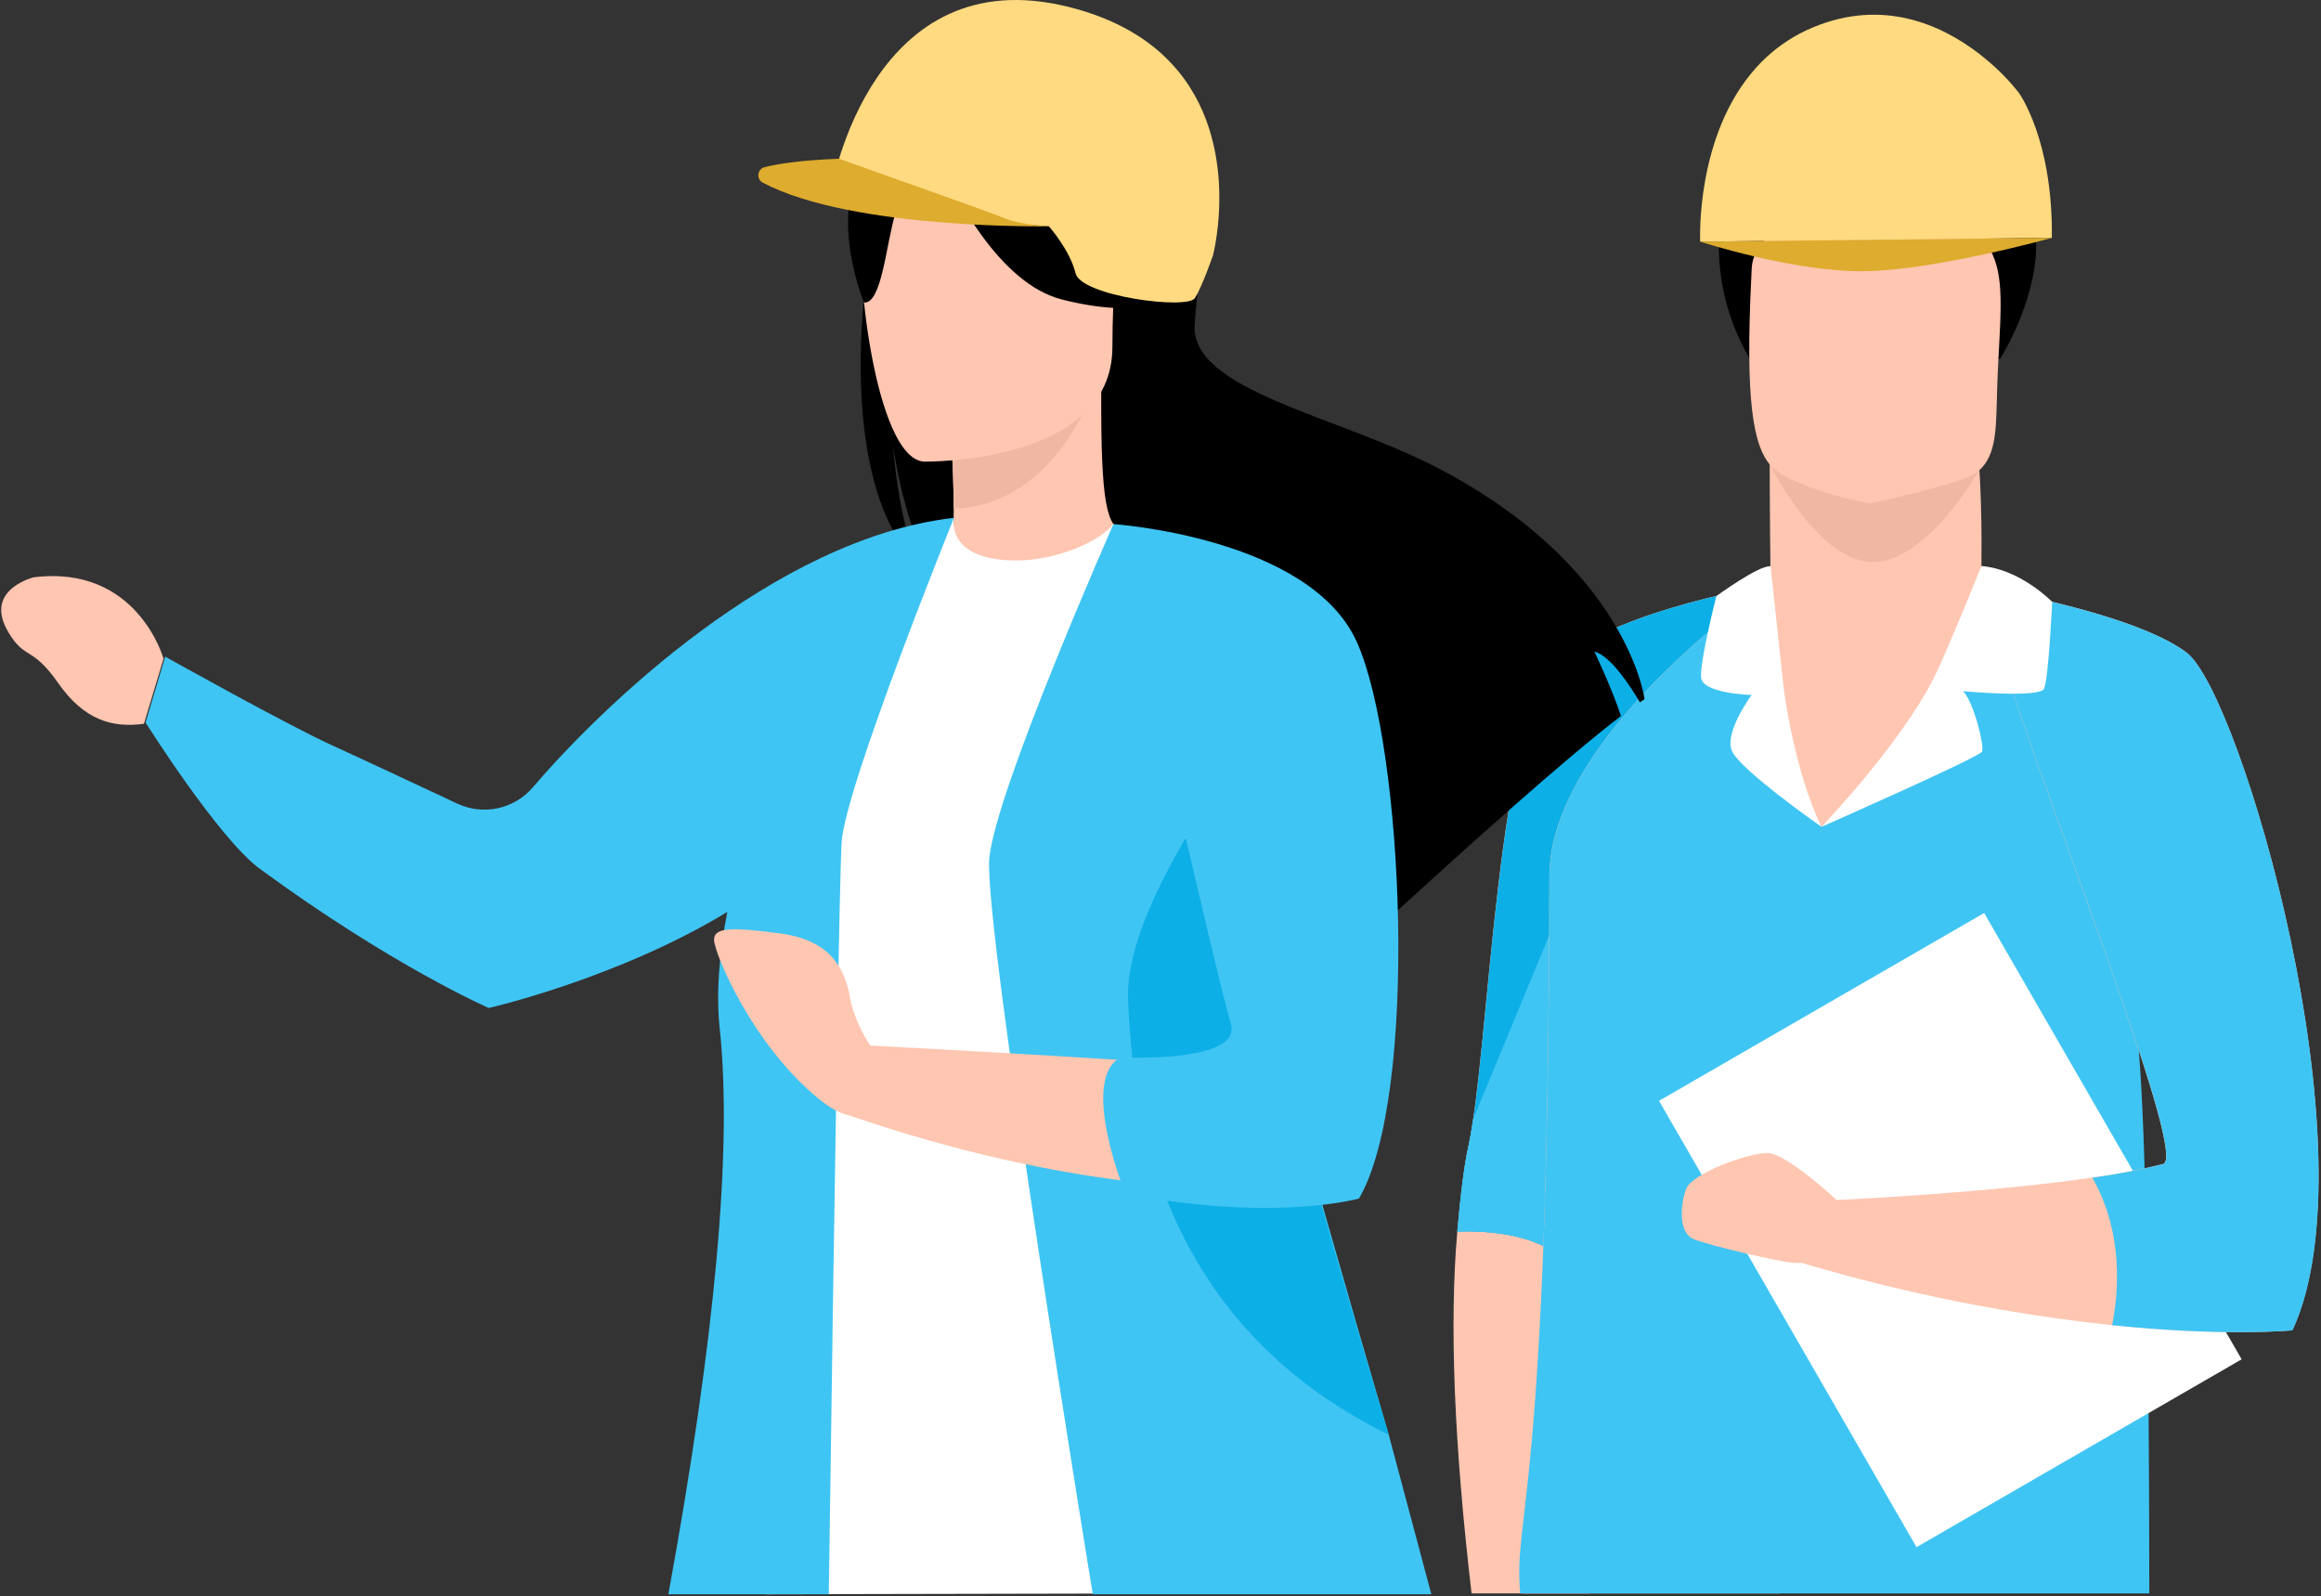<svg xmlns="http://www.w3.org/2000/svg" xmlns:xlink="http://www.w3.org/1999/xlink" width="602px" height="414px" viewBox="0 0 602 414"><rect x="0" y="0" width="602" height="414" fill="#333333" stroke="none"/><title>two_worker</title><g id="landing" stroke="none" stroke-width="1" fill="none" fill-rule="evenodd"><g id="04_Background_Check" transform="translate(-818, -869)" fill-rule="nonzero"><g id="Group-74" transform="translate(0, 778)"><g id="Group-73" transform="translate(818, 91)"><g id="Group-6" transform="translate(377, 3.818)"><path d="M56.469,282.845 C69.91,213.923 82.225,147.941 82.225,147.941 C82.225,147.941 43.977,153.732 27.493,167.473 C11.009,181.214 9.359,268.653 3.87,293.373 C2.783,298.205 1.817,306.067 0.98,315.611 C-1.102,339.313 0.133,370.589 4.683,409.439 L35.224,409.439 C44.404,350.625 51.486,308.427 56.469,282.845 Z" id="Path" fill="#FFC6B1"></path><path d="M82.225,147.941 C82.225,147.941 75.126,185.966 65.829,234.438 C62.884,249.814 59.712,266.245 56.469,282.845 C43.309,308.62 32.016,326.219 28.523,322.916 C21.408,316.191 8.908,315.361 0.996,315.611 C1.801,306.067 2.799,298.229 3.886,293.373 C4.313,291.423 4.691,289.08 5.117,286.406 C9.729,255.307 12.361,180.086 27.509,167.473 C43.977,153.732 82.225,147.941 82.225,147.941 Z" id="Path" fill="#0DAFE7"></path><path d="M65.829,234.438 C62.884,249.814 59.712,266.245 56.469,282.845 C43.309,308.62 32.016,326.219 28.523,322.916 C21.408,316.191 8.908,315.361 0.996,315.611 C1.801,306.067 2.799,298.229 3.886,293.373 C4.313,291.423 4.691,289.08 5.117,286.406 L44.556,191.073 L65.829,234.438 Z" id="Path" fill="#3FC5F3"></path><path d="M136.852,146.966 C137.142,133.66 136.916,117.769 135.121,104.342 L81.999,113.025 C81.999,113.025 81.999,129.231 82.233,147.216 L82.184,147.216 C82.184,147.216 80.736,163.905 101.276,166.346 C121.817,168.786 137.399,159.846 136.852,146.966 Z" id="Path" fill="#FFC6B1"></path><path d="M81.895,116.303 C81.895,116.303 94.403,141.94 108.729,141.94 C123.056,141.94 136.49,117.825 136.49,117.825 L81.895,116.303 Z" id="Path" fill="#F0B7A3"></path><path d="M141.906,89.023 C141.906,89.023 177.321,33.116 109.301,29.419 C109.301,29.419 83.778,32.424 77.999,26.649 C77.999,26.649 58.207,56.748 76.695,89.031 C95.183,121.313 141.906,89.023 141.906,89.023 Z" id="Path" fill="#000000"></path><path d="M83.617,118.204 C88.776,122.231 103.9,126.258 108.271,126.766 C108.271,126.766 130.694,121.764 134.775,119.299 C141.085,115.473 140.675,107.717 141.005,96.948 C141.391,84.19 142.671,74.17 141.254,66.816 C139.556,58.021 134.011,53.019 118.38,51.658 C89.742,49.169 77.806,56.346 77.331,65.955 C77.202,68.54 77.082,70.997 77.001,73.332 C75.834,103.303 78.192,113.927 83.617,118.204 Z" id="Path" fill="#FFC6B1"></path><path d="M84.583,409.439 L17.915,409.439 C14.792,409.495 24.66,386.37 24.861,223.428 C24.917,187.054 81.203,147.925 82.209,147.925 C82.209,153.16 90.459,162.826 103.135,163.655 C118.211,164.646 136.715,157.139 136.715,148.448 C136.715,148.352 138.462,150.245 141.287,154.344 C148.812,165.323 163.976,192.08 173.651,238.667 C178.748,263.19 149.059,320.114 84.583,409.439 Z" id="Path" fill="#FFC6B1"></path><path d="M180.468,409.439 C71.692,409.439 17.305,409.439 17.305,409.439 C15.387,389.051 24.676,386.37 24.877,223.428 C24.934,187.054 81.219,147.925 82.225,147.925 C82.225,147.925 80.776,196.348 95.417,210.589 C95.417,210.589 115.949,194.721 142.583,149.552 C150.116,160.522 164.016,192.08 173.691,238.667 C175.703,248.881 177.082,259.211 177.82,269.596 C179.532,291.026 180.414,337.64 180.468,409.439 Z" id="Path" fill="#3FC5F3"></path><polygon id="Rectangle" fill="#FFFFFF" transform="translate(128.859, 315.211) rotate(-30) translate(-128.859, -315.211) " points="80.184 248.406 177.575 248.376 177.534 382.017 80.143 382.047"></polygon><path d="M190.127,165.435 C179.8,157.623 155.517,152.081 143.613,149.729 C139.403,148.924 136.723,148.465 136.723,148.465 C137.971,154.207 140.747,163.212 144.426,174.03 C159.718,219.368 190.151,296.458 184.034,298.068 C177.979,299.588 171.844,300.768 165.658,301.604 C139.001,305.511 103.127,307.242 99.377,307.42 C99.079,307.138 86.297,295.225 81.323,295.225 C76.349,295.225 61.781,300.509 60.308,304.584 C58.835,308.66 58.231,315.974 62.376,317.601 C66.522,319.228 83.698,323.303 88.133,323.706 C88.845,323.77 89.561,323.77 90.274,323.706 C116.554,331.539 143.496,336.95 170.761,339.871 C200.284,342.908 217.557,341.216 217.557,341.216 C238.999,295.169 204.132,176.011 190.127,165.435 Z" id="Path" fill="#FFC6B1"></path><path d="M217.613,341.224 C217.613,341.224 200.341,342.916 170.818,339.879 C172.427,331.825 173.965,316.175 165.691,301.628 C171.877,300.792 178.011,299.612 184.066,298.093 C190.183,296.482 159.791,219.368 144.458,174.054 C143.234,159.403 142.583,149.592 142.583,149.592 L143.645,149.753 C155.581,152.105 179.864,157.647 190.159,165.46 C204.132,176.011 238.999,295.169 217.613,341.224 Z" id="Path" fill="#3FC5F3"></path><path d="M95.417,210.645 C95.417,210.645 136.465,192.539 137.093,191.113 C137.721,189.687 135.065,178.701 132.216,175.447 C132.216,175.447 151.935,177.275 153.143,174.835 C154.35,172.394 155.275,152.282 155.275,152.282 C155.275,152.282 147.082,143.793 136.916,142.988 C136.916,142.988 127.99,165.186 124.69,171.782 C115.949,189.244 95.417,210.645 95.417,210.645 Z" id="Path" fill="#FFFFFF"></path><path d="M85.654,174.795 C85.654,174.795 88.302,195.954 95.417,210.605 C95.417,210.605 73.967,195.648 72.14,190.767 C70.313,185.886 77.323,176.422 77.323,176.422 C77.323,176.422 64.509,176.116 64.204,171.847 C63.898,167.578 68.172,150.784 68.172,150.784 C68.172,150.784 79.19,142.73 82.241,143.044 L85.654,174.795 Z" id="Path" fill="#FFFFFF"></path><path d="M155.187,57.884 L63.978,58.859 C63.978,58.859 62.642,31.336 78.466,13.754 C79.19,12.948 79.955,12.143 80.76,11.394 C84.38,7.949 88.604,5.202 93.219,3.291 C111.45,-4.321 126.574,2.703 136.023,9.895 C136.956,10.604 137.826,11.313 138.647,12.014 C141.594,14.482 144.275,17.252 146.647,20.278 C146.647,20.278 155.517,32.4 155.187,57.884 Z" id="Path" fill="#FFDA80"></path><path d="M129.568,58.158 L124.569,58.214 L95.409,58.52 L90.016,58.577 L63.978,58.859 C63.978,58.859 88.269,66.752 106.564,66.526 C124.859,66.301 155.187,57.884 155.187,57.884 L129.568,58.158 Z" id="Path" fill="#DEAC2E"></path></g><g id="Group-8"><path d="M404.871,16.701 C397.965,12.779 389.683,12.344 383.896,12.674 C385.385,11.136 388.314,10.572 388.314,10.572 C384.725,10.04 376.716,13.6 376.716,13.6 C326.765,-5.658 338.887,67.082 339.949,84.182 C341.012,101.281 303.182,107.717 277.169,121.232 C227.588,146.934 223.242,181.351 223.242,181.351 C223.628,181.576 224.047,181.842 224.457,182.156 C226.92,177.992 231.983,170.155 236.249,168.979 C236.088,169.358 231.202,179.756 229.383,185.716 C244.008,196.856 271.374,221.527 290.441,239.021 C290.361,235.598 290.497,230.749 291.745,228.18 L294.103,242.38 C304.301,251.771 311.344,258.376 311.344,258.376 C310.096,244.506 373.802,171.597 407.044,149.753 C415.093,137.832 418.006,116.778 418.224,115.119 C416.831,131.816 413.974,141.183 411.422,146.459 C439.569,120.531 423.182,27.116 404.871,16.701 Z" id="Path" fill="#000000" transform="translate(324.901, 134.379) scale(-1, 1) translate(-324.901, -134.379) "></path><path d="M291.785,150.832 C291.954,150.913 275.744,159.338 263.542,155.995 C252.072,152.87 244.579,137.977 244.732,137.945 C249.561,136.979 250.994,130.302 250.889,101.587 L253.087,102.022 L290.014,109.344 C290.014,109.344 289.21,120.974 289.153,131.896 C289.129,141.167 289.684,149.858 291.785,150.832 Z" id="Path" fill="#FFC6B1" transform="translate(268.258, 129.183) scale(-1, 1) translate(-268.258, -129.183) "></path><path d="M283.43,109.352 C283.43,109.352 282.625,120.983 282.568,131.904 C261.899,131.324 250.977,112.453 246.502,101.998 L283.43,109.352 Z" id="Path" fill="#F0B7A3" transform="translate(264.966, 116.951) scale(-1, 1) translate(-264.966, -116.951) "></path><path d="M301.523,288.048 C302.451,325.663 305.21,367.474 309.797,413.481 L198.724,413.256 C201.332,232.653 208.337,140.211 219.74,135.932 C223.675,140.829 235.402,145.597 245.834,145.363 C257.85,145.098 261.746,139.951 261.126,134.329 C273.932,141.465 299.567,207.254 301.523,288.048 Z" id="Path" fill="#FFFFFF" transform="translate(254.261, 273.905) scale(-1, 1) translate(-254.261, -273.905) "></path><path d="M272.794,119.726 C272.794,119.726 223.898,120.531 223.866,90.053 C223.834,59.575 217.499,39.157 248.713,37.353 C279.926,35.549 286.011,47.171 288.49,57.336 C290.969,67.501 285.512,118.727 272.794,119.726 Z" id="Path" fill="#FFC6B1" transform="translate(256.195, 78.447) scale(-1, 1) translate(-256.195, -78.447) "></path><path d="M299.416,40.389 C291.866,31.24 286.16,33.229 282.956,35.976 C272.396,20.181 239.002,43.031 239.002,43.031 C222.566,58.689 219.967,77.424 219.967,77.424 C219.967,77.424 228.885,82.933 249.425,77.649 C265.595,73.485 277.33,50.458 281.62,40.832 C284.526,43.418 290.659,49.394 292.502,55.25 C294.917,63.014 296.036,78.986 300.688,78.447 C300.664,78.447 310.749,54.179 299.416,40.389 Z" id="Path" fill="#000000" transform="translate(262.383, 55.176) scale(-1, 1) translate(-262.383, -55.176) "></path><path d="M242.324,170.308 C242.324,170.308 210.234,188.262 198.764,193.441 C192.229,196.397 177.194,203.444 166.569,208.422 C159.83,211.59 151.807,209.858 146.97,204.193 C129.569,183.856 84.488,139.758 37.966,134.329 L38.03,134.45 L37.757,134.329 C37.757,134.329 66.048,204.266 66.877,218.418 C67.43,227.852 68.54,292.873 70.209,413.481 L111.821,413.481 C99.62,346.715 95.182,297.789 98.509,266.704 C99.491,257.514 98.597,247.18 96.537,236.516 C124.877,253.769 158.408,261.436 158.408,261.436 C158.408,261.436 183.48,250.49 217.751,225.36 C228.513,217.467 247.419,187.384 247.419,187.384 L242.324,170.308 Z" id="Path" fill="#3FC5F3" transform="translate(142.588, 273.905) scale(-1, 1) translate(-142.588, -273.905) "></path><path d="M344.349,413.481 C344.349,413.481 315.079,413.481 256.537,413.481 L267.588,372.105 C291.541,290.245 306.641,234.776 312.887,205.699 C315.519,193.473 317.313,183.268 317.973,175.962 L338.989,135.932 C338.989,135.932 369.574,205.095 371.184,222.582 C372.794,240.068 344.349,413.481 344.349,413.481 Z" id="Path" fill="#3FC5F3" transform="translate(313.893, 274.706) scale(-1, 1) translate(-313.893, -274.706) "></path><path d="M360.153,259.213 C359.034,287.517 352.386,342.464 293.042,371.879 C292.881,371.952 292.72,372.041 292.567,372.105 C308.624,318.462 328.497,249.314 337.866,205.699 C348.764,222.002 360.756,243.628 360.153,259.213 Z" id="Path" fill="#0DAFE7" transform="translate(326.371, 288.902) scale(-1, 1) translate(-326.371, -288.902) "></path><path d="M292.565,243.733 C292.565,247.124 282.753,270.78 265.521,284.907 C262.181,287.646 259.508,288.934 257.376,289.337 C229.317,298.954 204.97,303.94 185.202,306.372 L185.202,275.04 C209.622,273.478 239.7,271.819 252.087,271.174 C254.124,267.953 256.514,263.329 257.319,258.682 C258.8,250.064 263.412,243.676 275.421,242.098 C287.43,240.519 292.589,240.35 292.565,243.733 Z" id="Path" fill="#FFC6B1" transform="translate(238.883, 273.693) scale(-1, 1) translate(-238.883, -273.693) "></path><path d="M360.055,135.932 C360.055,135.932 309.09,139.331 296.888,166.539 C284.686,193.747 280.79,284.206 296.341,310.843 C296.341,310.843 317.718,316.94 355.531,309.86 L356.932,309.594 C356.932,309.594 369.005,280.042 358.179,274.219 C358.179,274.219 326.29,275.878 329.614,265.359 C332.939,254.84 360.055,135.932 360.055,135.932 Z" id="Path" fill="#3FC5F3" transform="translate(324.414, 224.607) scale(-1, 1) translate(-324.414, -224.607) "></path><path d="M254.54,1.825 C244.495,4.354 236.961,8.389 231.335,13.246 C230.772,13.729 230.232,14.22 229.725,14.72 L229.725,14.72 C208.903,34.59 217.217,66.212 217.217,66.212 C217.217,66.212 219.986,74.202 221.894,77.303 C223.801,80.404 251.449,76.828 252.874,70.86 C254.298,64.891 259.787,58.689 259.787,58.689 C259.787,58.689 288.924,56.692 290.888,56.547 C297.472,56.072 316.258,49.531 316.258,49.531 C316.024,47.687 305.448,-10.974 254.54,1.825 Z" id="Path" fill="#FFDA80" transform="translate(265.918, 39.222) scale(-1, 1) translate(-265.918, -39.222) "></path><path d="M251.157,41.171 C251.157,41.171 239.352,45.381 215.743,53.8 L209.416,56.136 C206.599,57.468 202.358,58.319 196.691,58.689 C196.691,58.689 247.624,59.648 270.901,47.413 C271.722,47.01 272.204,46.136 272.109,45.226 C272.014,44.316 271.361,43.562 270.474,43.337 C266.981,42.484 261.017,41.533 251.157,41.171 Z" id="Path" fill="#DEAC2E" transform="translate(234.406, 49.939) scale(-1, 1) translate(-234.406, -49.939) "></path><g id="Group-71" transform="translate(21.5, 168.5) scale(-1, 1) translate(-21.5, -168.5) translate(0, 149)" fill="#FFC6B1"><path d="M0.581,21.844 C0.581,21.844 7.398,-2.718 34.424,0.752 C37.521,1.723 46.583,5.329 40.794,15.031 C36.518,22.194 34.671,18.485 27.958,28.092 C21.245,37.699 13.951,39.864 5.662,38.718 L0.581,21.844 Z" id="Path"></path></g></g></g></g></g></g></svg>